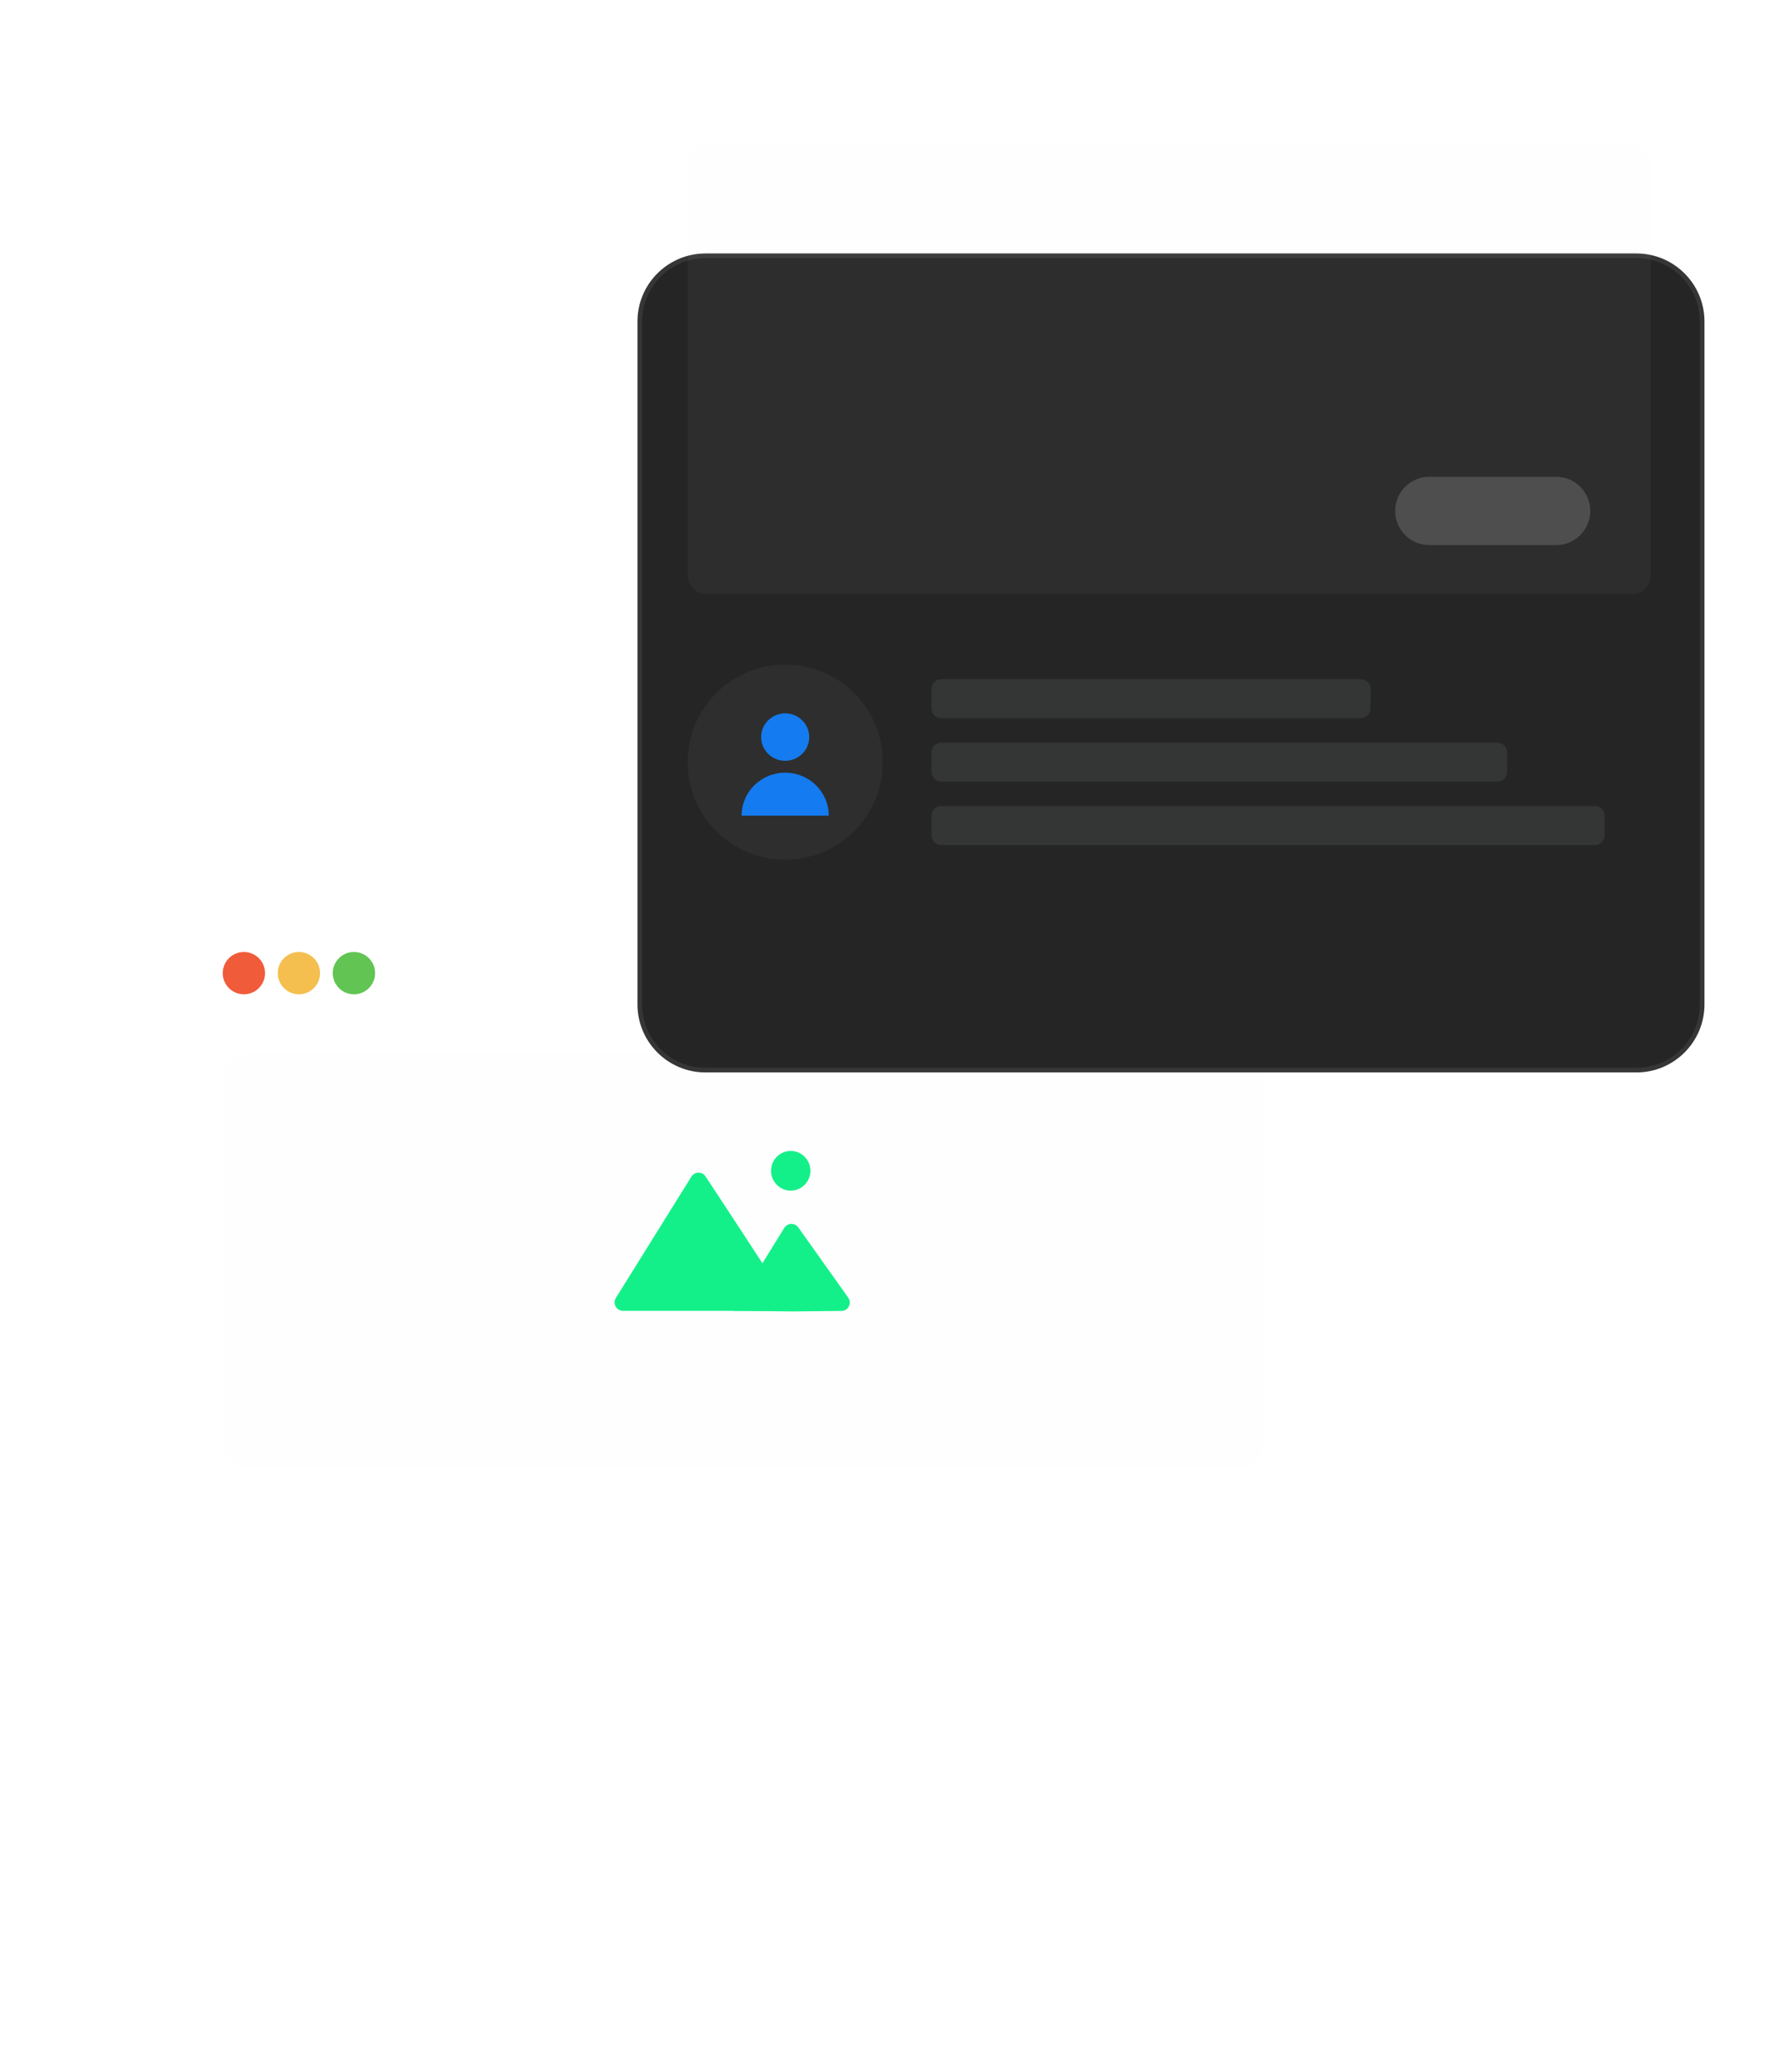 <svg width="302" height="351" viewBox="0 0 302 351" fill="none" xmlns="http://www.w3.org/2000/svg">
<g clip-path="url(#clip0_15_2219)">
<path d="M218.487 146.942H34.16C28.219 146.942 23.402 151.759 23.402 157.701V321.228C23.402 327.17 28.219 331.986 34.16 331.986H218.487C224.429 331.986 229.246 327.17 229.246 321.228V157.701C229.246 151.759 224.429 146.942 218.487 146.942Z" fill="white" fill-opacity="0.04"/>
<path d="M50.657 168.459C52.637 168.459 54.243 166.853 54.243 164.873C54.243 162.892 52.637 161.287 50.657 161.287C48.676 161.287 47.071 162.892 47.071 164.873C47.071 166.853 48.676 168.459 50.657 168.459Z" fill="#F4BF4F"/>
<path d="M41.333 168.459C43.313 168.459 44.919 166.853 44.919 164.873C44.919 162.892 43.313 161.287 41.333 161.287C39.352 161.287 37.747 162.892 37.747 164.873C37.747 166.853 39.352 168.459 41.333 168.459Z" fill="#F05B3A"/>
<path d="M59.98 168.459C61.961 168.459 63.567 166.853 63.567 164.873C63.567 162.892 61.961 161.287 59.98 161.287C58 161.287 56.394 162.892 56.394 164.873C56.394 166.853 58 168.459 59.98 168.459Z" fill="#61C453"/>
<path d="M209.881 178.5H42.05C39.673 178.5 37.747 180.427 37.747 182.804V244.485C37.747 246.862 39.673 248.788 42.05 248.788H209.881C212.257 248.788 214.184 246.862 214.184 244.485V182.804C214.184 180.427 212.257 178.5 209.881 178.5Z" fill="#F7F7F7" fill-opacity="0.04"/>
<path d="M210.24 160.57H202.35C200.171 160.57 198.405 162.336 198.405 164.514C198.405 166.693 200.171 168.459 202.35 168.459H210.24C212.418 168.459 214.184 166.693 214.184 164.514C214.184 162.336 212.418 160.57 210.24 160.57Z" fill="#F7F7F7" fill-opacity="0.08"/>
<path fill-rule="evenodd" clip-rule="evenodd" d="M37.747 261.7C37.747 260.115 39.032 258.829 40.617 258.829H199.104C200.69 258.829 201.975 260.115 201.975 261.7V270.312C201.975 271.897 200.69 273.183 199.104 273.183H40.617C39.032 273.183 37.747 271.897 37.747 270.312V261.7Z" fill="white" fill-opacity="0.08"/>
<path d="M157.52 279.629H43.488C40.317 279.629 37.747 282.199 37.747 285.37V290.384C37.747 293.555 40.317 296.125 43.488 296.125H157.52C160.691 296.125 163.261 293.555 163.261 290.384V285.37C163.261 282.199 160.691 279.629 157.52 279.629Z" fill="white" fill-opacity="0.24"/>
<path d="M125.245 300.429H43.488C40.317 300.429 37.747 302.999 37.747 306.17V311.184C37.747 314.355 40.317 316.925 43.488 316.925H125.245C128.416 316.925 130.986 314.355 130.986 311.184V306.17C130.986 302.999 128.416 300.429 125.245 300.429Z" fill="white" fill-opacity="0.24"/>
<path fill-rule="evenodd" clip-rule="evenodd" d="M134.007 201.722C135.848 201.722 137.341 200.217 137.341 198.359C137.341 196.502 135.848 194.996 134.007 194.996C132.165 194.996 130.672 196.502 130.672 198.359C130.672 200.217 132.165 201.722 134.007 201.722Z" fill="#14F089"/>
<path fill-rule="evenodd" clip-rule="evenodd" d="M134.202 222.087H105.588C104.466 222.087 103.781 220.855 104.374 219.902L117.171 199.355C117.722 198.471 118.999 198.448 119.573 199.318C122.137 203.206 128.155 212.35 131.994 218.329" fill="#14F089"/>
<path fill-rule="evenodd" clip-rule="evenodd" d="M124.218 222.082L132.915 208.036C133.454 207.166 134.704 207.127 135.296 207.96L143.75 219.85C144.419 220.792 143.758 222.097 142.602 222.108C140.964 222.125 138.394 222.15 134.411 222.189" fill="#14F089"/>
<g filter="url(#filter0_d_15_2219)">
<path d="M277.326 17.124H119.568C113.198 17.124 108.035 22.288 108.035 28.657V144.342C108.035 150.712 113.198 155.875 119.568 155.875H277.326C283.695 155.875 288.859 150.712 288.859 144.342V28.657C288.859 22.288 283.695 17.124 277.326 17.124Z" fill="#252525"/>
<path d="M119.568 17.516H277.326C283.479 17.516 288.467 22.504 288.467 28.657V144.342C288.467 150.496 283.479 155.484 277.326 155.484H119.568C113.414 155.484 108.426 150.496 108.426 144.342V28.657C108.426 22.504 113.414 17.516 119.568 17.516Z" stroke="white" stroke-opacity="0.08" stroke-width="0.783"/>
</g>
<path fill-rule="evenodd" clip-rule="evenodd" d="M133.073 145.654C142.203 145.654 149.605 138.252 149.605 129.122C149.605 119.991 142.203 112.59 133.073 112.59C123.942 112.59 116.54 119.991 116.54 129.122C116.54 138.252 123.942 145.654 133.073 145.654Z" fill="white" fill-opacity="0.04"/>
<path fill-rule="evenodd" clip-rule="evenodd" d="M137.144 124.877C137.144 127.097 135.319 128.898 133.067 128.898C130.816 128.898 128.991 127.097 128.991 124.877C128.991 122.656 130.816 120.855 133.067 120.855C135.319 120.855 137.144 122.656 137.144 124.877ZM125.677 138.198C125.677 134.172 128.985 130.909 133.065 130.909C137.146 130.909 140.454 134.172 140.454 138.198H125.677Z" fill="#147BF0"/>
<path d="M276.479 24.285H119.847C118.021 24.285 116.54 25.766 116.54 27.592V97.377C116.54 99.203 118.021 100.684 119.847 100.684H276.479C278.306 100.684 279.786 99.203 279.786 97.377V27.592C279.786 25.766 278.306 24.285 276.479 24.285Z" fill="#F7F7F7" fill-opacity="0.04"/>
<path d="M263.721 80.78H242.229C239.034 80.78 236.443 83.371 236.443 86.567C236.443 89.762 239.034 92.353 242.229 92.353H263.721C266.917 92.353 269.508 89.762 269.508 86.567C269.508 83.371 266.917 80.78 263.721 80.78Z" fill="white" fill-opacity="0.16"/>
<path d="M253.758 125.815H159.524C158.611 125.815 157.87 126.555 157.87 127.468V130.775C157.87 131.688 158.611 132.428 159.524 132.428H253.758C254.671 132.428 255.411 131.688 255.411 130.775V127.468C255.411 126.555 254.671 125.815 253.758 125.815Z" fill="#ECEEF0" fill-opacity="0.08"/>
<path d="M270.29 136.56H159.524C158.611 136.56 157.87 137.301 157.87 138.214V141.52C157.87 142.433 158.611 143.173 159.524 143.173H270.29C271.203 143.173 271.943 142.433 271.943 141.52V138.214C271.943 137.301 271.203 136.56 270.29 136.56Z" fill="#ECEEF0" fill-opacity="0.08"/>
<path d="M230.612 115.069H159.524C158.611 115.069 157.87 115.81 157.87 116.723V120.029C157.87 120.942 158.611 121.682 159.524 121.682H230.612C231.525 121.682 232.265 120.942 232.265 120.029V116.723C232.265 115.81 231.525 115.069 230.612 115.069Z" fill="#ECEEF0" fill-opacity="0.08"/>
</g>
<defs>
<filter id="filter0_d_15_2219" x="57.829" y="-7.261" width="281.236" height="239.163" filterUnits="userSpaceOnUse" color-interpolation-filters="sRGB">
<feFlood flood-opacity="0" result="BackgroundImageFix"/>
<feColorMatrix in="SourceAlpha" type="matrix" values="0 0 0 0 0 0 0 0 0 0 0 0 0 0 0 0 0 0 127 0" result="hardAlpha"/>
<feOffset dy="25.82"/>
<feGaussianBlur stdDeviation="25.103"/>
<feComposite in2="hardAlpha" operator="out"/>
<feColorMatrix type="matrix" values="0 0 0 0 0 0 0 0 0 0 0 0 0 0 0 0 0 0 0.05 0"/>
<feBlend mode="normal" in2="BackgroundImageFix" result="effect1_dropShadow_15_2219"/>
<feBlend mode="normal" in="SourceGraphic" in2="effect1_dropShadow_15_2219" result="shape"/>
</filter>
<clipPath id="clip0_15_2219">
<rect width="300.671" height="350" fill="white" transform="translate(0.914 0.883)"/>
</clipPath>
</defs>
</svg>
